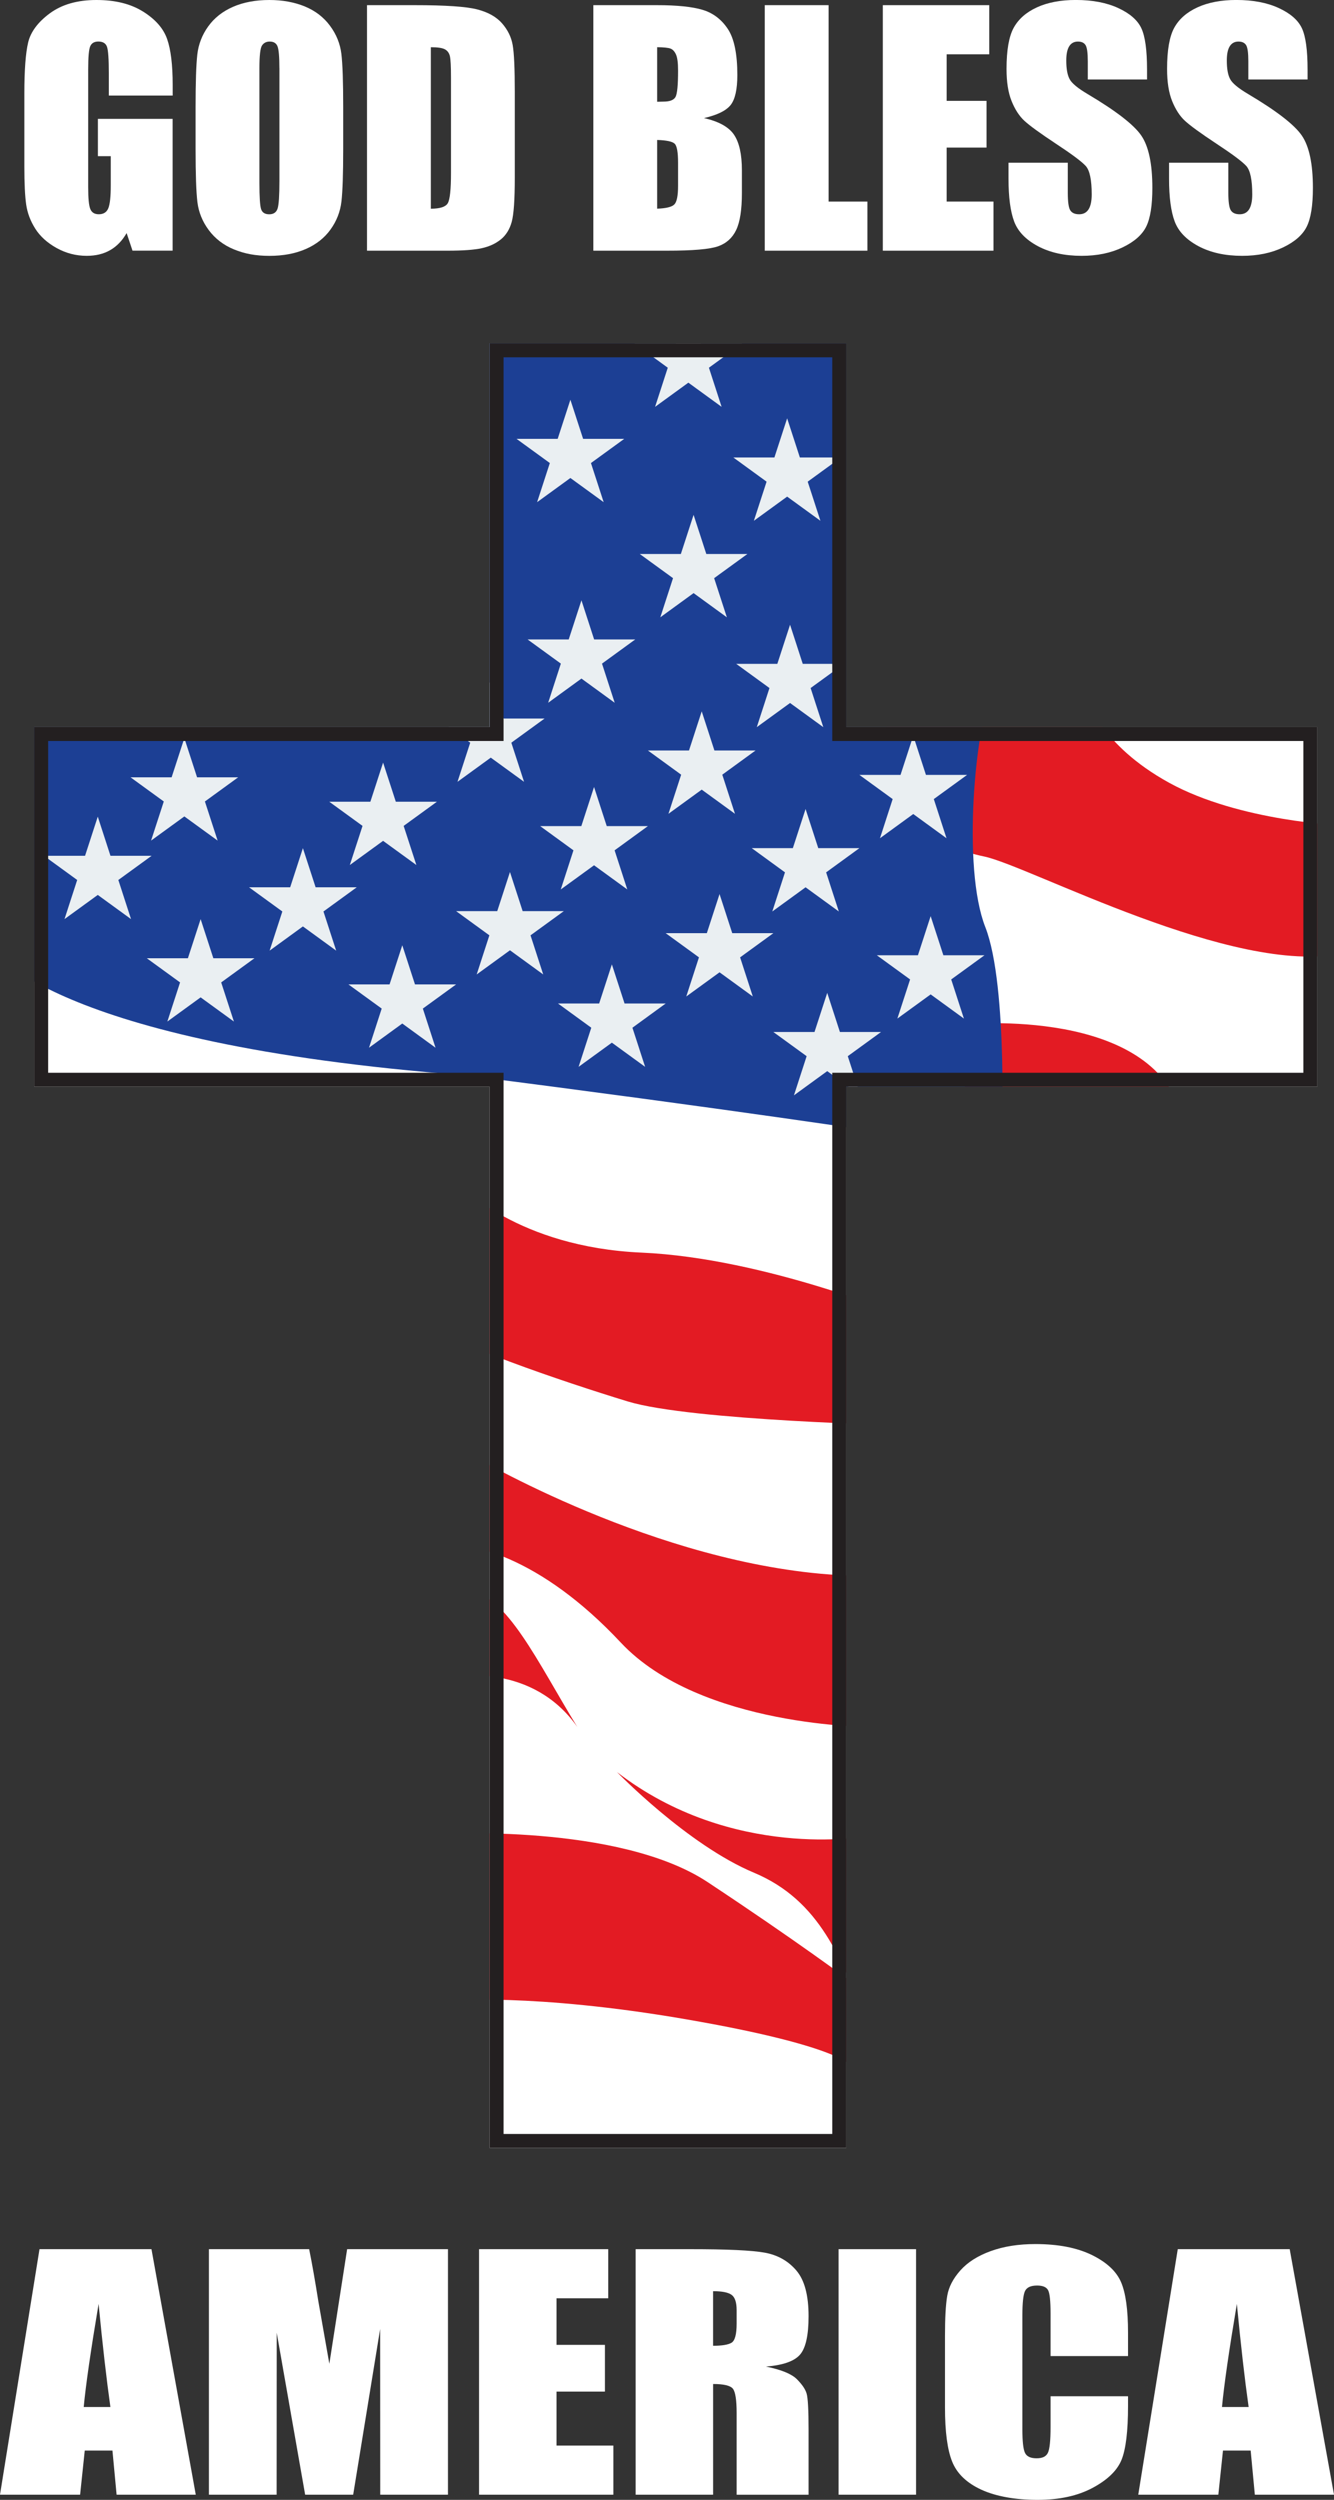 <?xml version="1.0" encoding="UTF-8"?>
<svg id="Layer_2" data-name="Layer 2" xmlns="http://www.w3.org/2000/svg" xmlns:xlink="http://www.w3.org/1999/xlink" viewBox="0 0 439.31 822.87">
  <rect x="0" y="0" width="439.31" height="822.87" fill="#333333" stroke="none"/>
  <defs>
    <style>
      .cls-1 {
        fill: none;
      }

      .cls-2 {
        fill: #231f20;
      }

      .cls-3 {
        fill: #1c3f94;
      }

      .cls-4 {
        fill: #e31b23;
      }

      .cls-5 {
        fill: #fff;
      }

      .cls-6 {
        fill: #eaeff2;
      }

      .cls-7 {
        clip-path: url(#clippath);
      }
    </style>
    <clipPath id="clippath">
      <polygon class="cls-1" points="433.81 239.32 278.68 239.32 278.68 113.02 161.24 113.02 161.24 239.32 11.27 239.32 11.27 357.71 161.24 357.71 161.24 707.03 278.68 707.03 278.68 357.71 433.81 357.71 433.81 239.32"/>
    </clipPath>
  </defs>
  <g id="Layer_2-2" data-name="Layer 2">
    <g>
      <g>
        <g class="cls-7">
          <polygon class="cls-5" points="433.81 239.32 278.68 239.32 278.68 113.02 161.24 113.02 161.24 239.32 11.27 239.32 11.27 357.71 161.24 357.71 161.24 707.03 278.68 707.03 278.68 357.71 433.81 357.71 433.81 239.32"/>
          <path class="cls-4" d="M294.49,269.17s14.8,9.7,29.6,12.76c14.8,3.06,82.42,39.55,117.88,31.89v-42.1s-33.68-1.28-56.9-14.03c-23.22-12.76-26.28-27.56-28.58-27.56h-65.32l3.32,39.04Z"/>
          <path class="cls-4" d="M315.93,337.3s59.2-6.38,72.21,26.54c-36.74,8.68-67.87,7.14-68.64,7.14s-3.57-33.68-3.57-33.68Z"/>
          <path class="cls-4" d="M151.61,390.12s18.88,20.41,59.71,22.2c40.83,1.79,87.52,21.43,87.52,21.43v35.47s-71.19-1.53-92.11-7.91c-20.92-6.38-60.22-19.65-67.11-26.54,3.83-18.12,11.99-44.65,11.99-44.65Z"/>
          <path class="cls-4" d="M153.9,478.15s.4.24,1.18.69c9.32,5.4,72.41,40.58,132.02,39.88v49.76s-56.39.25-82.67-27.81c-26.28-28.07-50.52-34.45-63.03-31.89,7.65-15.82,12.5-30.62,12.5-30.62Z"/>
          <path class="cls-4" d="M150.07,551.89s25.26-4.59,40.06,16.59c-13.01-21.18-23.22-43.63-36.23-45.16-1.79,10.97-3.83,28.58-3.83,28.58Z"/>
          <path class="cls-4" d="M203.15,583.27s23.22,23.99,45.16,33.17c21.94,9.19,28.83,28.83,36.74,48.23v-60.22s-43.89,8.16-81.91-21.18Z"/>
          <path class="cls-4" d="M144.72,603.69s58.94-3.57,88.29,15.82c29.34,19.39,46.81,32.46,46.81,32.46v27.75s-3.69-6.38-53.96-15.05c-50.27-8.68-78.34-6.12-78.34-6.12l-2.81-54.86Z"/>
          <path class="cls-3" d="M-2.77,312.04s18.37,31.37,155.77,41.9c85.73,10.91,140.85,19.33,140.85,19.33l35.98,4.21s2.3-52.82-5.36-72.34c-7.66-19.52-3.44-66.21,2.68-79.61-19.9-14.16-28.32-138.55-29.85-143.91-1.53-5.36-130.13,13.01-152.71,15.69-22.58,2.68-38.66,105.64-43.63,108.7-4.98,3.06-104.49-30.62-103.72,33.3.77,63.92,0,72.72,0,72.72Z"/>
          <polygon class="cls-6" points="228.41 169.47 232.6 182.35 246.14 182.35 235.18 190.31 239.37 203.2 228.41 195.23 217.45 203.2 221.64 190.31 210.68 182.35 224.22 182.35 228.41 169.47"/>
          <polygon class="cls-6" points="226.69 100.19 230.87 113.08 244.42 113.08 233.46 121.04 237.64 133.92 226.69 125.96 215.73 133.92 219.91 121.04 208.96 113.08 222.5 113.08 226.69 100.19"/>
          <polygon class="cls-6" points="187.84 131.58 192.03 144.46 205.57 144.46 194.61 152.42 198.8 165.3 187.84 157.34 176.88 165.3 181.07 152.42 170.11 144.46 183.65 144.46 187.84 131.58"/>
          <polygon class="cls-6" points="259.22 137.7 263.41 150.58 276.95 150.58 265.99 158.55 270.18 171.43 259.22 163.47 248.26 171.43 252.45 158.55 241.49 150.58 255.03 150.58 259.22 137.7"/>
          <polygon class="cls-6" points="260.18 205.64 264.36 218.52 277.91 218.52 266.95 226.48 271.13 239.36 260.18 231.4 249.22 239.36 253.4 226.48 242.45 218.52 255.99 218.52 260.18 205.64"/>
          <polygon class="cls-6" points="300.75 242.19 304.93 255.07 318.48 255.07 307.52 263.03 311.7 275.92 300.75 267.95 289.79 275.92 293.97 263.03 283.02 255.07 296.56 255.07 300.75 242.19"/>
          <polygon class="cls-6" points="191.48 197.6 195.66 210.48 209.2 210.48 198.25 218.44 202.43 231.33 191.48 223.36 180.52 231.33 184.7 218.44 173.74 210.48 187.29 210.48 191.48 197.6"/>
          <polygon class="cls-6" points="126.16 251.02 130.35 263.9 143.89 263.9 132.93 271.86 137.12 284.74 126.16 276.78 115.2 284.74 119.39 271.86 108.43 263.9 121.97 263.9 126.16 251.02"/>
          <polygon class="cls-6" points="60.71 242.98 64.9 255.86 78.44 255.86 67.48 263.82 71.67 276.7 60.71 268.74 49.75 276.7 53.94 263.82 42.98 255.86 56.52 255.86 60.71 242.98"/>
          <polygon class="cls-6" points="32.2 268.81 36.38 281.7 49.93 281.7 38.97 289.66 43.15 302.54 32.2 294.58 21.24 302.54 25.42 289.66 14.47 281.7 28.01 281.7 32.2 268.81"/>
          <polygon class="cls-6" points="66.07 302.54 70.26 315.42 83.8 315.42 72.84 323.38 77.03 336.26 66.07 328.3 55.11 336.26 59.3 323.38 48.34 315.42 61.88 315.42 66.07 302.54"/>
          <polygon class="cls-6" points="99.75 279.19 103.94 292.07 117.48 292.07 106.52 300.03 110.71 312.92 99.75 304.95 88.79 312.92 92.98 300.03 82.02 292.07 95.56 292.07 99.75 279.19"/>
          <polygon class="cls-6" points="132.48 311.15 136.66 324.03 150.21 324.03 139.25 331.99 143.43 344.88 132.48 336.91 121.52 344.88 125.7 331.99 114.74 324.03 128.29 324.03 132.48 311.15"/>
          <polygon class="cls-6" points="167.94 287.04 172.12 299.92 185.67 299.92 174.71 307.88 178.89 320.76 167.94 312.8 156.98 320.76 161.16 307.88 150.21 299.92 163.75 299.92 167.94 287.04"/>
          <polygon class="cls-6" points="195.63 259.05 199.81 271.93 213.36 271.93 202.4 279.9 206.58 292.78 195.63 284.82 184.67 292.78 188.85 279.9 177.89 271.93 191.44 271.93 195.63 259.05"/>
          <polygon class="cls-6" points="236.96 294.29 241.14 307.17 254.68 307.17 243.73 315.13 247.91 328.01 236.96 320.05 226 328.01 230.18 315.13 219.22 307.17 232.77 307.17 236.96 294.29"/>
          <polygon class="cls-6" points="201.5 317.44 205.68 330.32 219.22 330.32 208.27 338.29 212.45 351.17 201.5 343.21 190.54 351.17 194.72 338.29 183.76 330.32 197.31 330.32 201.5 317.44"/>
          <polygon class="cls-6" points="272.42 326.82 276.6 339.7 290.14 339.7 279.19 347.66 283.37 360.55 272.42 352.58 261.46 360.55 265.64 347.66 254.68 339.7 268.23 339.7 272.42 326.82"/>
          <polygon class="cls-6" points="306.48 301.56 310.67 314.44 324.21 314.44 313.25 322.4 317.43 335.28 306.48 327.32 295.52 335.28 299.71 322.4 288.75 314.44 302.29 314.44 306.48 301.56"/>
          <polygon class="cls-6" points="161.62 223.63 165.81 236.51 179.35 236.51 168.39 244.47 172.58 257.35 161.62 249.39 150.66 257.35 154.85 244.47 143.89 236.51 157.44 236.51 161.62 223.63"/>
          <polygon class="cls-6" points="231.09 234.15 235.27 247.03 248.82 247.03 237.86 255 242.04 267.88 231.09 259.92 220.13 267.88 224.32 255 213.36 247.03 226.9 247.03 231.09 234.15"/>
          <polygon class="cls-6" points="265.29 266.3 269.47 279.18 283.02 279.18 272.06 287.15 276.24 300.03 265.29 292.07 254.33 300.03 258.51 287.15 247.56 279.18 261.1 279.18 265.29 266.3"/>
        </g>
        <path class="cls-2" d="M274.08,117.61v126.3h155.14v109.21h-155.14v349.31h-108.25v-349.31H15.86v-109.21h149.97v-126.3h108.25M278.68,113.02h-117.44v126.3H11.27v118.39h149.97v349.31h117.44v-349.31h155.14v-118.39h-155.14v-126.3h0Z"/>
      </g>
      <g>
        <path class="cls-5" d="M56.86,31.45h-21.02v-7.34c0-4.63-.2-7.52-.6-8.69-.4-1.16-1.35-1.75-2.85-1.75-1.3,0-2.18.5-2.65,1.5-.47,1-.7,3.56-.7,7.69v38.79c0,3.63.23,6.02.7,7.16.47,1.15,1.4,1.72,2.8,1.72,1.53,0,2.57-.65,3.12-1.95.55-1.3.82-3.83.82-7.59v-9.58h-4.24v-12.28h24.61v43.38h-13.21l-1.94-5.79c-1.43,2.5-3.24,4.37-5.42,5.62-2.18,1.25-4.75,1.87-7.72,1.87-3.53,0-6.84-.86-9.92-2.57-3.08-1.71-5.42-3.84-7.02-6.36-1.6-2.53-2.6-5.18-3-7.96-.4-2.78-.6-6.95-.6-12.51v-24.01c0-7.72.42-13.33,1.25-16.82.83-3.49,3.22-6.7,7.16-9.61C20.4,1.46,25.5,0,31.75,0s11.27,1.27,15.33,3.79c4.06,2.53,6.71,5.53,7.94,9.01,1.23,3.48,1.85,8.53,1.85,15.15v3.49Z"/>
        <path class="cls-5" d="M113.02,49.02c0,8.12-.19,13.87-.57,17.25-.38,3.38-1.58,6.46-3.59,9.26-2.01,2.8-4.73,4.94-8.16,6.44-3.43,1.5-7.42,2.25-11.98,2.25s-8.21-.71-11.66-2.12c-3.44-1.41-6.21-3.54-8.31-6.36-2.1-2.83-3.34-5.91-3.74-9.24-.4-3.33-.6-9.15-.6-17.47v-13.83c0-8.12.19-13.87.57-17.25.38-3.38,1.58-6.46,3.59-9.26,2.01-2.8,4.73-4.94,8.16-6.44,3.43-1.5,7.42-2.25,11.98-2.25,4.33,0,8.21.71,11.66,2.12,3.44,1.41,6.22,3.54,8.31,6.37,2.1,2.83,3.34,5.91,3.74,9.24.4,3.33.6,9.15.6,17.47v13.83ZM92.01,22.46c0-3.76-.21-6.16-.62-7.21-.42-1.05-1.27-1.57-2.57-1.57-1.1,0-1.94.42-2.52,1.27-.58.85-.87,3.35-.87,7.51v37.74c0,4.69.19,7.59.57,8.69.38,1.1,1.27,1.65,2.67,1.65s2.35-.63,2.75-1.9c.4-1.26.6-4.28.6-9.04V22.46Z"/>
        <path class="cls-5" d="M120.86,1.7h15.73c10.15,0,17.01.47,20.59,1.4,3.58.93,6.3,2.46,8.16,4.59,1.86,2.13,3.03,4.5,3.49,7.11.47,2.61.7,7.75.7,15.4v28.31c0,7.26-.34,12.11-1.02,14.55-.68,2.45-1.87,4.36-3.57,5.74-1.7,1.38-3.79,2.35-6.29,2.9s-6.26.82-11.28.82h-26.51V1.7ZM141.88,15.53v53.17c3.03,0,4.89-.61,5.59-1.82.7-1.21,1.05-4.52,1.05-9.91v-31.4c0-3.66-.12-6.01-.35-7.04-.23-1.03-.77-1.79-1.6-2.27-.83-.48-2.4-.72-4.69-.72Z"/>
        <path class="cls-5" d="M195.39,1.7h20.97c6.62,0,11.64.52,15.05,1.55,3.41,1.03,6.17,3.12,8.26,6.26,2.1,3.14,3.15,8.21,3.15,15.19,0,4.72-.74,8.02-2.22,9.88-1.48,1.86-4.4,3.29-8.76,4.29,4.86,1.1,8.15,2.92,9.88,5.47,1.73,2.55,2.6,6.45,2.6,11.71v7.49c0,5.46-.62,9.51-1.87,12.14-1.25,2.63-3.24,4.43-5.97,5.39-2.73.97-8.32,1.45-16.77,1.45h-24.31V1.7ZM216.41,15.53v17.97c.9-.03,1.6-.05,2.1-.05,2.06,0,3.38-.51,3.94-1.52.57-1.01.85-3.92.85-8.71,0-2.53-.23-4.3-.7-5.32-.47-1.01-1.07-1.65-1.82-1.92-.75-.27-2.2-.42-4.37-.45ZM216.41,46.08v22.61c2.96-.1,4.85-.57,5.67-1.4.81-.83,1.22-2.88,1.22-6.14v-7.54c0-3.46-.37-5.56-1.1-6.29-.73-.73-2.66-1.15-5.79-1.25Z"/>
        <path class="cls-5" d="M272.87,1.7v64.65h12.78v16.17h-33.8V1.7h21.02Z"/>
        <path class="cls-5" d="M290.74,1.7h35.04v16.17h-14.03v15.33h13.13v15.38h-13.13v17.77h15.42v16.17h-36.44V1.7Z"/>
        <path class="cls-5" d="M377.75,26.16h-19.52v-5.99c0-2.8-.25-4.58-.75-5.34-.5-.77-1.33-1.15-2.5-1.15-1.27,0-2.22.52-2.87,1.55-.65,1.03-.97,2.6-.97,4.7,0,2.7.36,4.73,1.09,6.09.7,1.37,2.68,3.01,5.94,4.94,9.36,5.55,15.25,10.11,17.68,13.67,2.43,3.56,3.64,9.3,3.64,17.22,0,5.76-.67,10-2.02,12.73-1.35,2.73-3.95,5.02-7.81,6.86-3.86,1.85-8.35,2.77-13.48,2.77-5.62,0-10.43-1.07-14.4-3.19-3.98-2.13-6.58-4.84-7.81-8.14-1.23-3.29-1.85-7.97-1.85-14.03v-5.29h19.52v9.83c0,3.03.27,4.98.82,5.84.55.87,1.52,1.3,2.92,1.3s2.44-.55,3.12-1.65c.68-1.1,1.02-2.73,1.02-4.89,0-4.76-.65-7.87-1.95-9.34-1.33-1.46-4.61-3.91-9.83-7.34-5.23-3.46-8.69-5.97-10.38-7.54-1.7-1.56-3.1-3.73-4.22-6.49-1.12-2.76-1.67-6.29-1.67-10.58,0-6.19.79-10.72,2.37-13.58,1.58-2.86,4.13-5.1,7.66-6.71,3.53-1.61,7.79-2.42,12.78-2.42,5.46,0,10.11.88,13.95,2.65,3.84,1.76,6.39,3.99,7.64,6.66,1.25,2.68,1.87,7.23,1.87,13.65v3.19Z"/>
        <path class="cls-5" d="M430.62,26.16h-19.52v-5.99c0-2.8-.25-4.58-.75-5.34-.5-.77-1.33-1.15-2.5-1.15-1.27,0-2.22.52-2.87,1.55-.65,1.03-.97,2.6-.97,4.7,0,2.7.36,4.73,1.09,6.09.7,1.37,2.68,3.01,5.94,4.94,9.36,5.55,15.25,10.11,17.68,13.67,2.43,3.56,3.64,9.3,3.64,17.22,0,5.76-.67,10-2.02,12.73-1.35,2.73-3.95,5.02-7.81,6.86-3.86,1.85-8.35,2.77-13.48,2.77-5.62,0-10.43-1.07-14.4-3.19-3.98-2.13-6.58-4.84-7.81-8.14-1.23-3.29-1.85-7.97-1.85-14.03v-5.29h19.52v9.83c0,3.03.27,4.98.82,5.84.55.87,1.52,1.3,2.92,1.3s2.44-.55,3.12-1.65c.68-1.1,1.02-2.73,1.02-4.89,0-4.76-.65-7.87-1.95-9.34-1.33-1.46-4.61-3.91-9.83-7.34-5.23-3.46-8.69-5.97-10.38-7.54-1.7-1.56-3.1-3.73-4.22-6.49-1.12-2.76-1.67-6.29-1.67-10.58,0-6.19.79-10.72,2.37-13.58,1.58-2.86,4.13-5.1,7.66-6.71,3.53-1.61,7.79-2.42,12.78-2.42,5.46,0,10.11.88,13.95,2.65,3.84,1.76,6.39,3.99,7.64,6.66,1.25,2.68,1.87,7.23,1.87,13.65v3.19Z"/>
      </g>
      <g>
        <path class="cls-5" d="M49.88,740.35l14.59,80.82h-26.07l-1.37-14.53h-9.12l-1.53,14.53H0l13.01-80.82h36.87ZM36.36,792.31c-1.29-9.15-2.59-20.47-3.89-33.95-2.6,15.48-4.23,26.79-4.9,33.95h8.78Z"/>
        <path class="cls-5" d="M147.52,740.35v80.82h-22.3l-.03-54.56-8.88,54.56h-15.82l-9.36-53.32-.03,53.32h-22.3v-80.82h33.01c.98,4.86,1.99,10.59,3.03,17.18l3.62,20.56,5.86-37.74h33.19Z"/>
        <path class="cls-5" d="M157.76,740.35h42.54v16.17h-17.03v15.33h15.94v15.38h-15.94v17.77h18.72v16.17h-44.23v-80.82Z"/>
        <path class="cls-5" d="M209.32,740.35h18.06c12.04,0,20.19.38,24.45,1.15,4.26.77,7.74,2.72,10.42,5.87,2.69,3.14,4.03,8.16,4.03,15.05,0,6.29-.95,10.52-2.85,12.68-1.9,2.16-5.64,3.46-11.21,3.89,5.05,1.03,8.44,2.41,10.18,4.14,1.74,1.73,2.82,3.32,3.24,4.77.42,1.45.64,5.43.64,11.96v21.32h-23.69v-26.86c0-4.33-.41-7-1.24-8.04-.83-1.03-3-1.55-6.51-1.55v36.44h-25.51v-80.82ZM234.83,754.18v17.97c2.87,0,4.88-.32,6.03-.97,1.15-.65,1.73-2.75,1.73-6.32v-4.44c0-2.56-.56-4.24-1.67-5.04-1.11-.8-3.14-1.2-6.09-1.2Z"/>
        <path class="cls-5" d="M301.67,740.35v80.82h-25.51v-80.82h25.51Z"/>
        <path class="cls-5" d="M371.48,775.54h-25.51v-14.05c0-4.08-.27-6.63-.82-7.65-.55-1.01-1.75-1.52-3.61-1.52-2.1,0-3.43.62-4,1.85-.57,1.23-.85,3.89-.85,7.99v37.54c0,3.93.28,6.49.85,7.69.57,1.2,1.84,1.8,3.82,1.8s3.14-.6,3.73-1.8c.58-1.2.88-4.02.88-8.46v-10.16h25.51v3.15c0,8.37-.72,14.3-2.15,17.8-1.43,3.5-4.6,6.57-9.51,9.2-4.91,2.63-10.96,3.95-18.15,3.95s-13.63-1.12-18.48-3.34c-4.85-2.23-8.06-5.32-9.63-9.26-1.58-3.94-2.36-9.88-2.36-17.8v-23.61c0-5.82.24-10.19.73-13.1.48-2.91,1.93-5.72,4.33-8.41,2.4-2.7,5.74-4.82,10-6.36,4.26-1.55,9.16-2.32,14.69-2.32,7.51,0,13.71,1.2,18.6,3.59,4.89,2.39,8.1,5.38,9.63,8.95,1.54,3.57,2.3,9.13,2.3,16.67v7.68Z"/>
        <path class="cls-5" d="M424.72,740.35l14.59,80.82h-26.07l-1.37-14.53h-9.12l-1.53,14.53h-26.37l13.01-80.82h36.87ZM411.2,792.31c-1.29-9.15-2.59-20.47-3.88-33.95-2.6,15.48-4.23,26.79-4.9,33.95h8.78Z"/>
      </g>
    </g>
  </g>
</svg>